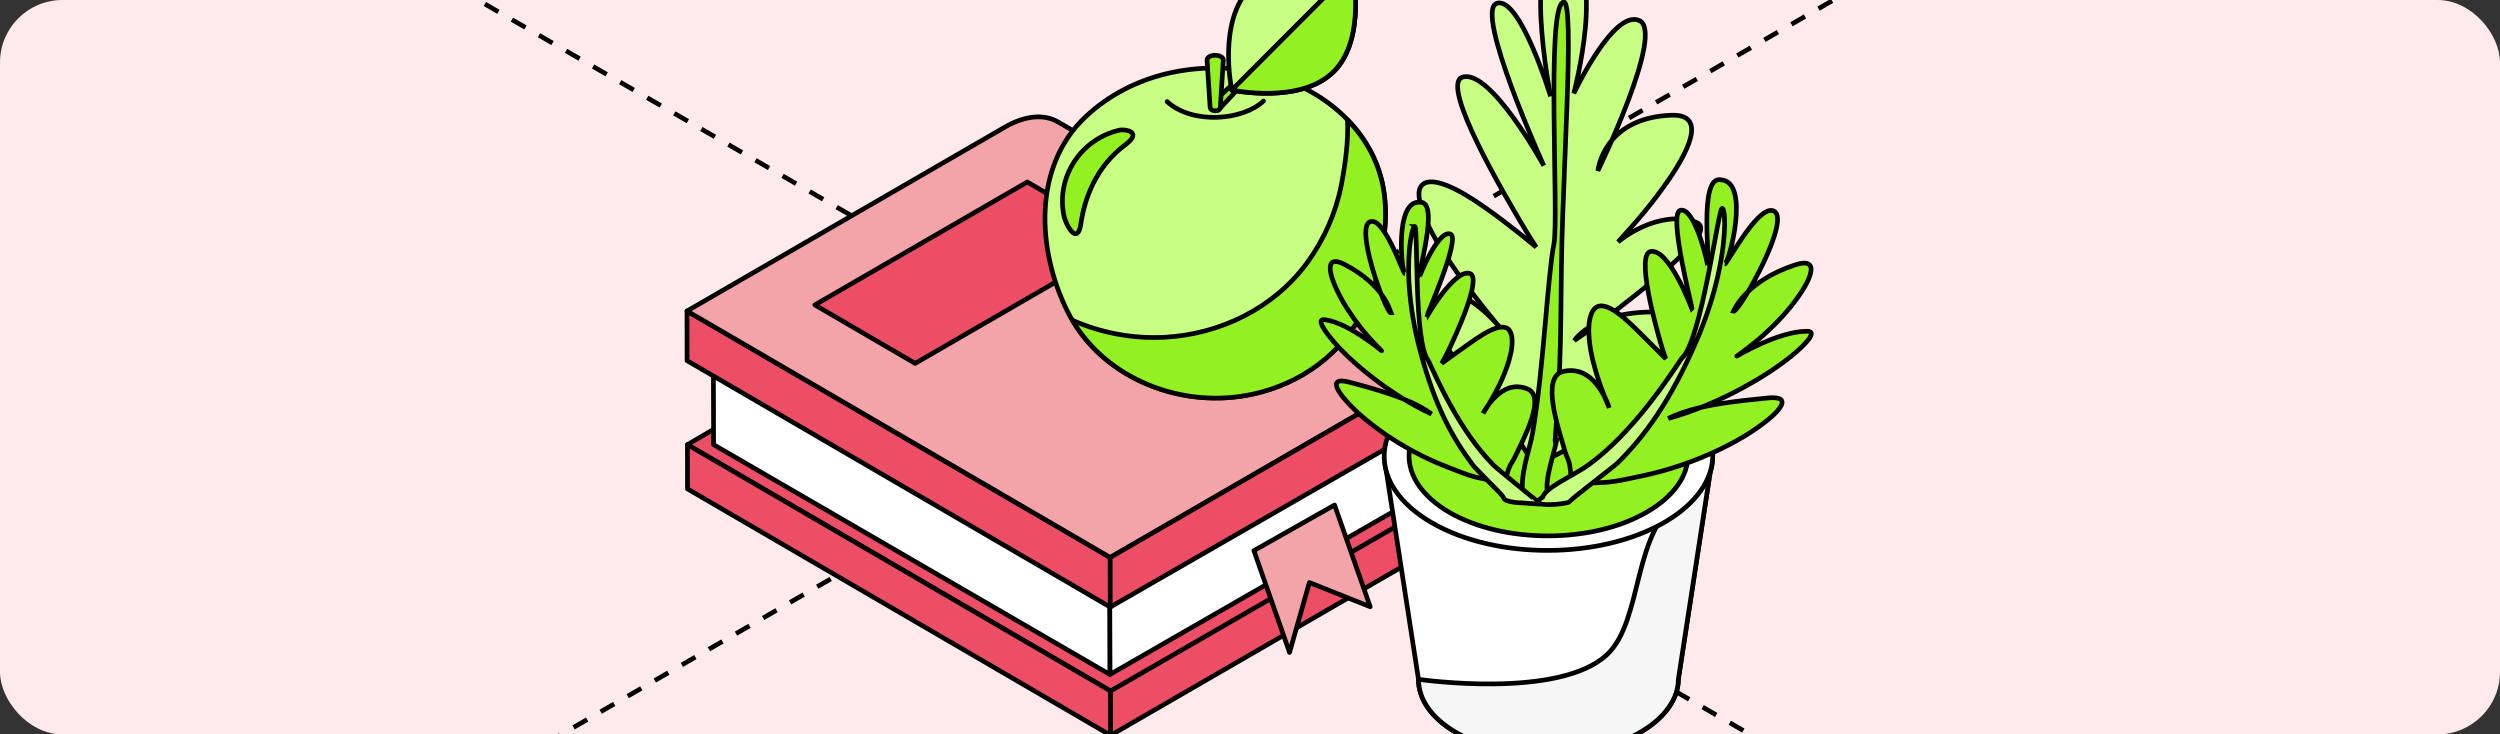 <?xml version="1.0" encoding="UTF-8"?> <svg xmlns="http://www.w3.org/2000/svg" width="320" height="94" viewBox="0 0 320 94" fill="none"><rect x="0" y="0" width="320" height="94" fill="#333333" stroke="none"/><g clip-path="url(#clip0_7568_28390)"><rect width="320" height="94" rx="8" fill="#FFEAEB"></rect><path d="M44.742 -9.488L1951.91 1091.62" stroke="black" stroke-width="0.6" stroke-linejoin="round" stroke-dasharray="2 2"></path><path d="M-979.666 701.105L927.505 -400" stroke="black" stroke-width="0.6" stroke-linejoin="round" stroke-dasharray="2 2"></path><path d="M184.855 50.645L184.901 65.395C187.443 63.924 189.49 59.418 189.481 55.353C189.481 51.288 187.398 49.173 184.855 50.645Z" fill="#EC4E65" stroke="black" stroke-width="0.6" stroke-miterlimit="10" stroke-linejoin="round"></path><path d="M142.163 88.46L87.99 56.917L134.345 29.696L189.004 50.185L187.793 62.581L142.163 88.46Z" fill="#EC4E65" stroke="black" stroke-width="0.6" stroke-miterlimit="10" stroke-linejoin="round"></path><path d="M184.846 49.394L184.855 61.735L142.062 86.335L142.053 74.003L184.846 49.394Z" fill="white" stroke="black" stroke-width="0.6" stroke-miterlimit="10" stroke-linejoin="round"></path><path d="M142.026 75.382L91.312 45.964L91.34 56.917L142.063 86.335L142.026 75.382Z" fill="white" stroke="black" stroke-width="0.6" stroke-miterlimit="10" stroke-linejoin="round"></path><path d="M142.173 94.133L87.999 62.581L87.99 56.916L142.163 88.459L142.173 94.133Z" fill="#EC4E65" stroke="black" stroke-width="0.6" stroke-miterlimit="10" stroke-linejoin="round"></path><path d="M142.127 77.718L87.945 46.166L87.936 39.812L142.109 71.364L142.127 77.718Z" fill="#EC4E65" stroke="black" stroke-width="0.6" stroke-miterlimit="10" stroke-linejoin="round"></path><path d="M135.428 15.608C133.684 14.596 131.28 14.734 128.618 16.27L87.936 39.812L142.109 71.354L182.791 47.822C185.453 46.286 187.857 46.139 189.601 47.16L135.428 15.608Z" fill="#F3A4A9" stroke="black" stroke-width="0.6" stroke-miterlimit="10" stroke-linejoin="round"></path><path d="M117.138 46.516L144.339 30.772L131.491 23.296L104.299 39.03L117.138 46.516Z" fill="#EC4E65" stroke="black" stroke-width="0.6" stroke-miterlimit="10" stroke-linejoin="round"></path><path d="M192.417 53.377C192.399 47.252 188.095 44.76 182.79 47.822L142.107 71.355V77.709L183.304 54.02C185.754 52.604 187.746 52.834 187.755 56.761C187.755 60.678 185.791 63.216 183.341 64.697L142.153 88.45V94.124H142.163L182.845 70.591C188.15 67.52 192.426 60.062 192.408 53.937V53.367L192.417 53.377Z" fill="#EC4E65" stroke="black" stroke-width="0.6" stroke-miterlimit="10" stroke-linejoin="round"></path><path d="M160.5 70.481L170.825 64.642L175.386 77.664L167.603 74.564L165.061 83.512L160.5 70.481Z" fill="#F3A4A9" stroke="black" stroke-width="0.6" stroke-miterlimit="10" stroke-linejoin="round"></path><path d="M176.807 22.909C174.935 15.543 168.079 10.596 160.894 9.216C153.167 7.736 144.916 9.428 139.061 14.844C132.133 21.236 132.729 32.032 136.648 39.876C140.364 47.316 148.688 51.335 156.773 50.911C163.023 50.59 169.126 47.619 172.833 42.479C174.687 39.913 176.027 36.906 176.624 33.798C177.312 30.183 177.725 26.514 176.807 22.9C177.284 24.776 176.587 22.045 176.807 22.9V22.909Z" fill="#C6FF82"></path><path d="M176.807 22.9C177.725 26.514 177.312 30.183 176.624 33.798C176.027 36.906 174.687 39.913 172.833 42.479C169.126 47.619 163.023 50.59 156.773 50.911C148.688 51.335 140.364 47.316 136.648 39.876C132.729 32.032 132.133 21.236 139.061 14.844C144.916 9.428 153.167 7.736 160.894 9.216C168.079 10.596 174.935 15.543 176.807 22.909V22.9ZM176.807 22.9C176.587 22.045 177.284 24.776 176.807 22.9Z" stroke="black" stroke-width="0.6" stroke-miterlimit="10" stroke-linejoin="round"></path><path d="M176.806 22.91C177.137 24.197 176.907 23.314 176.806 22.91C176.797 22.873 176.788 22.845 176.779 22.818C176.779 22.845 176.797 22.873 176.806 22.91C176.063 19.976 174.521 17.438 172.484 15.341C172.594 18.109 172.218 20.896 171.695 23.645C171.015 27.195 169.492 30.625 167.372 33.55C163.132 39.407 156.185 42.801 149.055 43.169C145.017 43.38 140.933 42.617 137.262 40.989C141.217 47.721 149.1 51.325 156.782 50.93C163.031 50.608 169.134 47.638 172.842 42.497C174.696 39.932 176.036 36.925 176.632 33.816C177.32 30.202 177.733 26.533 176.816 22.919L176.806 22.91Z" fill="#93F122"></path><path d="M176.806 22.91C176.907 23.314 177.137 24.197 176.806 22.91ZM176.806 22.91C176.797 22.873 176.788 22.845 176.779 22.818C176.779 22.845 176.797 22.873 176.806 22.91ZM176.806 22.91C176.063 19.976 174.521 17.438 172.484 15.341C172.594 18.109 172.218 20.896 171.695 23.645C171.015 27.195 169.492 30.625 167.372 33.55C163.132 39.407 156.185 42.801 149.055 43.169C145.017 43.38 140.933 42.617 137.262 40.989C141.217 47.721 149.1 51.325 156.782 50.93C163.031 50.608 169.134 47.638 172.842 42.497C174.696 39.932 176.036 36.925 176.632 33.816C177.32 30.202 177.733 26.533 176.816 22.919L176.806 22.91Z" stroke="black" stroke-width="0.6" stroke-miterlimit="10" stroke-linejoin="round"></path><path d="M143.347 16.647C138.309 17.769 135.106 22.735 136.207 27.719C136.455 28.841 137.923 31.49 138.345 28.667C138.822 25.43 140.245 21.356 144.072 18.505C146.357 16.804 143.861 16.528 143.338 16.647H143.347Z" fill="#93F122" stroke="black" stroke-width="0.6" stroke-miterlimit="10" stroke-linejoin="round"></path><path d="M160.904 7.855L161.335 8.288L155.958 14.09L155.113 13.244L160.904 7.855Z" fill="#93F122" stroke="black" stroke-width="0.6" stroke-miterlimit="10" stroke-linejoin="round"></path><path d="M155.553 14.182C155.232 14.182 154.938 14.072 154.892 13.704L154.507 7.736C154.461 7.368 154.929 7.074 155.544 7.074C156.159 7.074 156.627 7.368 156.581 7.736L156.205 13.704C156.159 14.072 155.865 14.182 155.544 14.182H155.553Z" fill="#93F122" stroke="black" stroke-width="0.6" stroke-miterlimit="10" stroke-linejoin="round"></path><path d="M170.731 9.152C166.473 13.419 157.672 11.534 157.672 11.534C157.672 11.534 155.782 2.715 160.04 -1.552C164.298 -5.819 173.099 -3.925 173.099 -3.925C173.099 -3.925 174.99 4.894 170.731 9.161V9.152Z" fill="#C6FF82" stroke="black" stroke-width="0.6" stroke-miterlimit="10" stroke-linejoin="round"></path><path d="M173.099 -3.934L157.672 11.524C157.672 11.524 166.473 13.419 170.731 9.143C174.989 4.876 173.099 -3.943 173.099 -3.943V-3.934Z" fill="#93F122" stroke="black" stroke-width="0.6" stroke-miterlimit="10" stroke-linejoin="round"></path><path d="M161.721 12.937C159.114 15.415 152.632 15.981 149.387 13.004" stroke="black" stroke-width="0.6" stroke-miterlimit="10" stroke-linecap="round" stroke-linejoin="round"></path><path d="M186.411 65.098C192.889 68.837 203.423 68.811 209.927 65.045C216.485 61.253 216.458 55.196 210.006 51.457C203.528 47.717 192.995 47.744 186.49 51.509C179.986 55.249 179.933 61.332 186.411 65.098Z" fill="white" stroke="black" stroke-width="0.6"></path><path d="M177.168 58.514L181.566 86.955C181.566 89.43 183.146 91.879 186.411 93.775C194.838 98.647 209.111 96.883 213.588 90.562C214.404 89.404 214.826 88.192 214.826 86.955L219.223 58.356C219.171 60.779 213.14 63.201 209.927 65.045C203.423 68.811 192.889 68.837 186.411 65.097C183.225 63.254 177.221 60.91 177.168 58.514Z" fill="white" stroke="black" stroke-width="0.6"></path><path d="M205.714 83.776C199.571 89.573 181.566 86.955 181.566 86.955C181.566 89.43 183.146 91.879 186.412 93.775C194.839 98.647 209.112 96.883 213.589 90.562C214.405 89.404 214.826 88.192 214.826 86.955L219.224 58.356C219.171 60.779 218.575 61.992 215.362 63.836C208.858 67.601 210.406 79.348 205.714 83.776Z" fill="#F6F6F6" stroke="black" stroke-width="0.6"></path><path d="M183.278 66.915C191.468 71.655 204.793 71.629 213.035 66.863C221.33 62.07 221.251 54.38 213.14 49.693C204.95 44.979 191.626 44.979 183.383 49.745C175.193 54.486 175.061 62.175 183.278 66.915Z" fill="white" stroke="black" stroke-width="0.6"></path><path d="M185.542 65.599C192.494 69.601 203.818 69.601 210.796 65.546C217.828 61.49 217.801 54.96 210.875 50.957C203.923 46.954 192.6 46.954 185.621 51.01C178.669 55.039 178.564 61.543 185.542 65.599Z" fill="#93F122" stroke="black" stroke-width="0.6"></path><path d="M196.496 59.49C199.235 58.199 200.078 57.962 201.868 56.488C202.369 56.093 202.843 55.777 203.343 55.408C205.028 54.197 206.529 53.012 207.978 51.8C212.481 47.955 219.775 40.529 213.929 40.029C209.057 39.634 205.95 40.529 204.08 41.504C202.184 42.504 201.526 43.584 201.526 43.584C205.318 41.03 213.771 34.578 216.589 31.26C217.8 29.838 218.169 28.811 216.958 28.389C214.772 27.626 212.297 28.1 210.216 29.048C208.346 29.89 207.109 30.97 207.109 30.97C209.584 28.258 211.664 25.835 213.745 22.78C216.536 18.646 218.222 14.564 213.876 14.748C205.186 15.117 204.528 21.858 204.528 21.858C204.528 21.858 213.139 4.188 209.847 2.635C206.556 1.081 201.447 11.957 201.447 11.957C201.447 11.957 205.792 -4.476 200.236 -5.924C194.653 -7.372 198.471 12.326 198.471 12.326C198.471 12.326 194.574 -0.525 191.598 0.423C188.622 1.371 197.602 21.2 197.602 21.2C197.602 21.2 190.782 8.744 187.2 9.877C184.198 10.825 192.967 25.572 194.626 28.389C195.785 30.364 196.628 31.628 196.628 31.628C196.628 31.628 193.441 28.916 190.018 26.52C186.621 24.123 182.908 22.227 181.854 23.913C181.591 24.334 181.565 24.913 181.723 25.756C182.618 30.68 189.834 39.371 193.046 43.215C192.151 41.978 186.805 35.289 183.671 38.607C182.513 39.818 183.803 42.478 185.91 45.506C186.963 47.007 188.227 48.64 189.491 50.22C192.493 54.012 192.783 54.381 193.125 54.776C194.758 56.514 195.206 57.883 196.47 59.516L196.496 59.49Z" fill="#C6FF82" stroke="black" stroke-width="0.6"></path><path d="M200.131 0.264C200.868 0.079 200.868 5.82 200.552 13.984C200.394 18.065 200.21 22.753 200.025 27.651C199.657 37.5 200.025 43.741 199.235 53.8C199.183 54.432 199.077 56.144 199.051 56.355C199.051 56.776 199.13 56.697 199.314 56.013C198.972 58.04 197.655 61.332 198.103 63.281C198.235 63.834 198.419 64.15 198.551 64.281C198.682 64.439 198.735 64.466 198.735 64.466C197.55 64.36 196.365 64.229 195.18 64.018C195.075 63.807 195.127 63.939 194.969 63.386C194.469 60.832 195.786 57.698 196.181 55.381C197.576 47.27 198.077 35.472 198.893 31.285C199.578 27.888 197.866 0.817 200.104 0.29L200.131 0.264Z" fill="#93F122" stroke="black" stroke-width="0.6"></path><path d="M201.318 61.834C202.081 61.834 204.214 61.834 205.347 61.755C206.216 61.702 207.243 61.544 208.322 61.307C209.929 60.938 212.536 60.57 216.644 59.016C219.435 57.963 222.042 56.646 224.044 55.356C228.047 52.749 229.6 50.642 226.361 50.932C221.858 51.353 218.751 51.827 216.67 52.406C214.59 52.986 213.537 53.565 213.537 53.565C219.936 51.827 227.178 47.719 230.575 44.453C231.865 43.216 232.286 42.399 231.312 42.399C229.416 42.399 227.125 43.216 225.387 44.006C221.568 45.744 221.252 46.56 224.755 43.716C226.151 42.584 227.862 40.925 229.205 39.266C231.918 35.895 233.129 32.814 229.811 33.894C223.386 36 221.937 39.74 221.884 39.845C222.595 40.029 229.785 27.363 226.809 26.941C224.781 26.652 221.042 33.815 220.778 33.788C221.279 33.762 224.123 23.255 220.278 23.018C217.355 22.386 218.961 33.999 218.593 34.13C218.698 34.078 216.986 26.467 215.09 26.915C213.458 27.31 216.697 39.555 216.591 39.608C216.591 39.608 213.747 31.892 211.325 32.182C209.323 32.419 211.983 41.899 212.536 43.821C212.905 45.112 213.221 45.928 213.221 45.928C213.221 45.928 211.377 44.058 209.481 42.189C207.48 40.24 204.609 37.633 203.661 40.266C203.056 41.925 203.503 44.664 203.951 46.402C204.451 48.377 205.189 50.405 205.979 52.196C205.979 52.196 205.557 50.774 204.583 49.483C203.635 48.193 202.239 47.087 200.133 47.535C197.183 48.166 199.448 54.75 200.291 57.673C200.37 57.936 200.449 58.2 200.554 58.437C201.002 59.385 200.949 59.859 201.081 60.807C201.16 61.439 201.265 61.781 201.265 61.781L201.318 61.834Z" fill="#93F122" stroke="black" stroke-width="0.6"></path><path d="M220.41 26.678C220.831 26.52 221.068 29.97 219.936 35.079C219.383 37.633 218.461 40.582 217.144 43.637C213.826 51.3 210.561 55.803 207.006 59.306C206.663 59.648 201.054 63.914 200.87 64.23C200.685 64.546 195.076 65.073 197.446 63.651C197.473 63.598 197.525 63.493 197.578 63.361C197.736 63.124 198.052 62.782 198.579 62.413C199.922 61.439 201.949 60.491 203.24 59.569C208.928 55.487 213.536 48.404 215.274 45.849C217.75 43.716 219.909 26.968 220.41 26.678Z" fill="#C6FF82" stroke="black" stroke-width="0.6"></path><path d="M192.52 61.754C191.862 61.649 190.071 61.359 189.097 61.122C188.359 60.938 187.517 60.675 186.621 60.306C185.305 59.779 183.119 59.068 179.827 57.172C177.589 55.882 175.535 54.381 174.007 53.011C170.953 50.22 169.899 48.192 172.638 48.903C176.43 49.878 179.011 50.747 180.722 51.537C182.434 52.327 183.224 52.985 183.224 52.985C177.931 50.562 172.348 46.007 169.952 42.794C169.004 41.53 168.767 40.793 169.61 40.924C171.242 41.161 173.086 42.215 174.455 43.136C177.483 45.138 177.615 45.901 175.034 42.978C174.007 41.82 172.77 40.134 171.848 38.528C170.005 35.263 169.399 32.445 172.085 33.84C177.299 36.526 177.984 39.95 178.036 40.055C177.404 40.134 173.033 28.258 175.64 28.337C177.404 28.389 179.616 35.025 179.827 35.025C179.406 34.92 178.458 25.545 181.776 25.888C184.357 25.756 181.354 35.447 181.644 35.631C181.565 35.578 184.093 29.285 185.673 29.969C186.99 30.549 182.513 40.556 182.592 40.608C182.592 40.608 186.121 34.42 188.122 34.999C189.808 35.499 186.2 43.215 185.436 44.795C184.936 45.849 184.541 46.507 184.541 46.507C184.541 46.507 186.384 45.164 188.254 43.847C190.229 42.452 193.073 40.635 193.494 43.031C193.784 44.558 192.994 46.823 192.388 48.245C191.704 49.852 190.782 51.458 189.834 52.906C189.834 52.906 190.413 51.748 191.414 50.8C192.415 49.825 193.758 49.088 195.496 49.773C197.945 50.747 195.075 56.04 193.942 58.436C193.837 58.647 193.731 58.884 193.6 59.068C193.126 59.779 193.047 60.227 192.81 61.017C192.652 61.544 192.52 61.833 192.52 61.833V61.754Z" fill="#93F122" stroke="black" stroke-width="0.6"></path><path d="M181.144 28.996C180.801 28.811 180.117 31.708 180.354 36.237C180.485 38.502 180.854 41.162 181.538 43.953C183.303 50.984 185.462 55.303 187.99 58.779C188.227 59.122 188.464 59.411 188.622 59.648C188.807 59.885 191.229 62.334 191.519 62.624C192.072 63.151 192.414 63.572 192.546 63.862C192.651 64.151 194.047 64.336 194.152 64.336C194.837 64.336 197.181 64.573 197.181 64.52C197.181 64.468 191.782 60.149 191.177 59.543C186.884 55.251 183.935 48.535 182.803 46.113C180.986 43.927 181.512 29.338 181.117 28.996H181.144Z" fill="#C6FF82" stroke="black" stroke-width="0.6"></path></g><defs><clipPath id="clip0_7568_28390"><rect width="320" height="94" rx="8" fill="white"></rect></clipPath></defs></svg> 